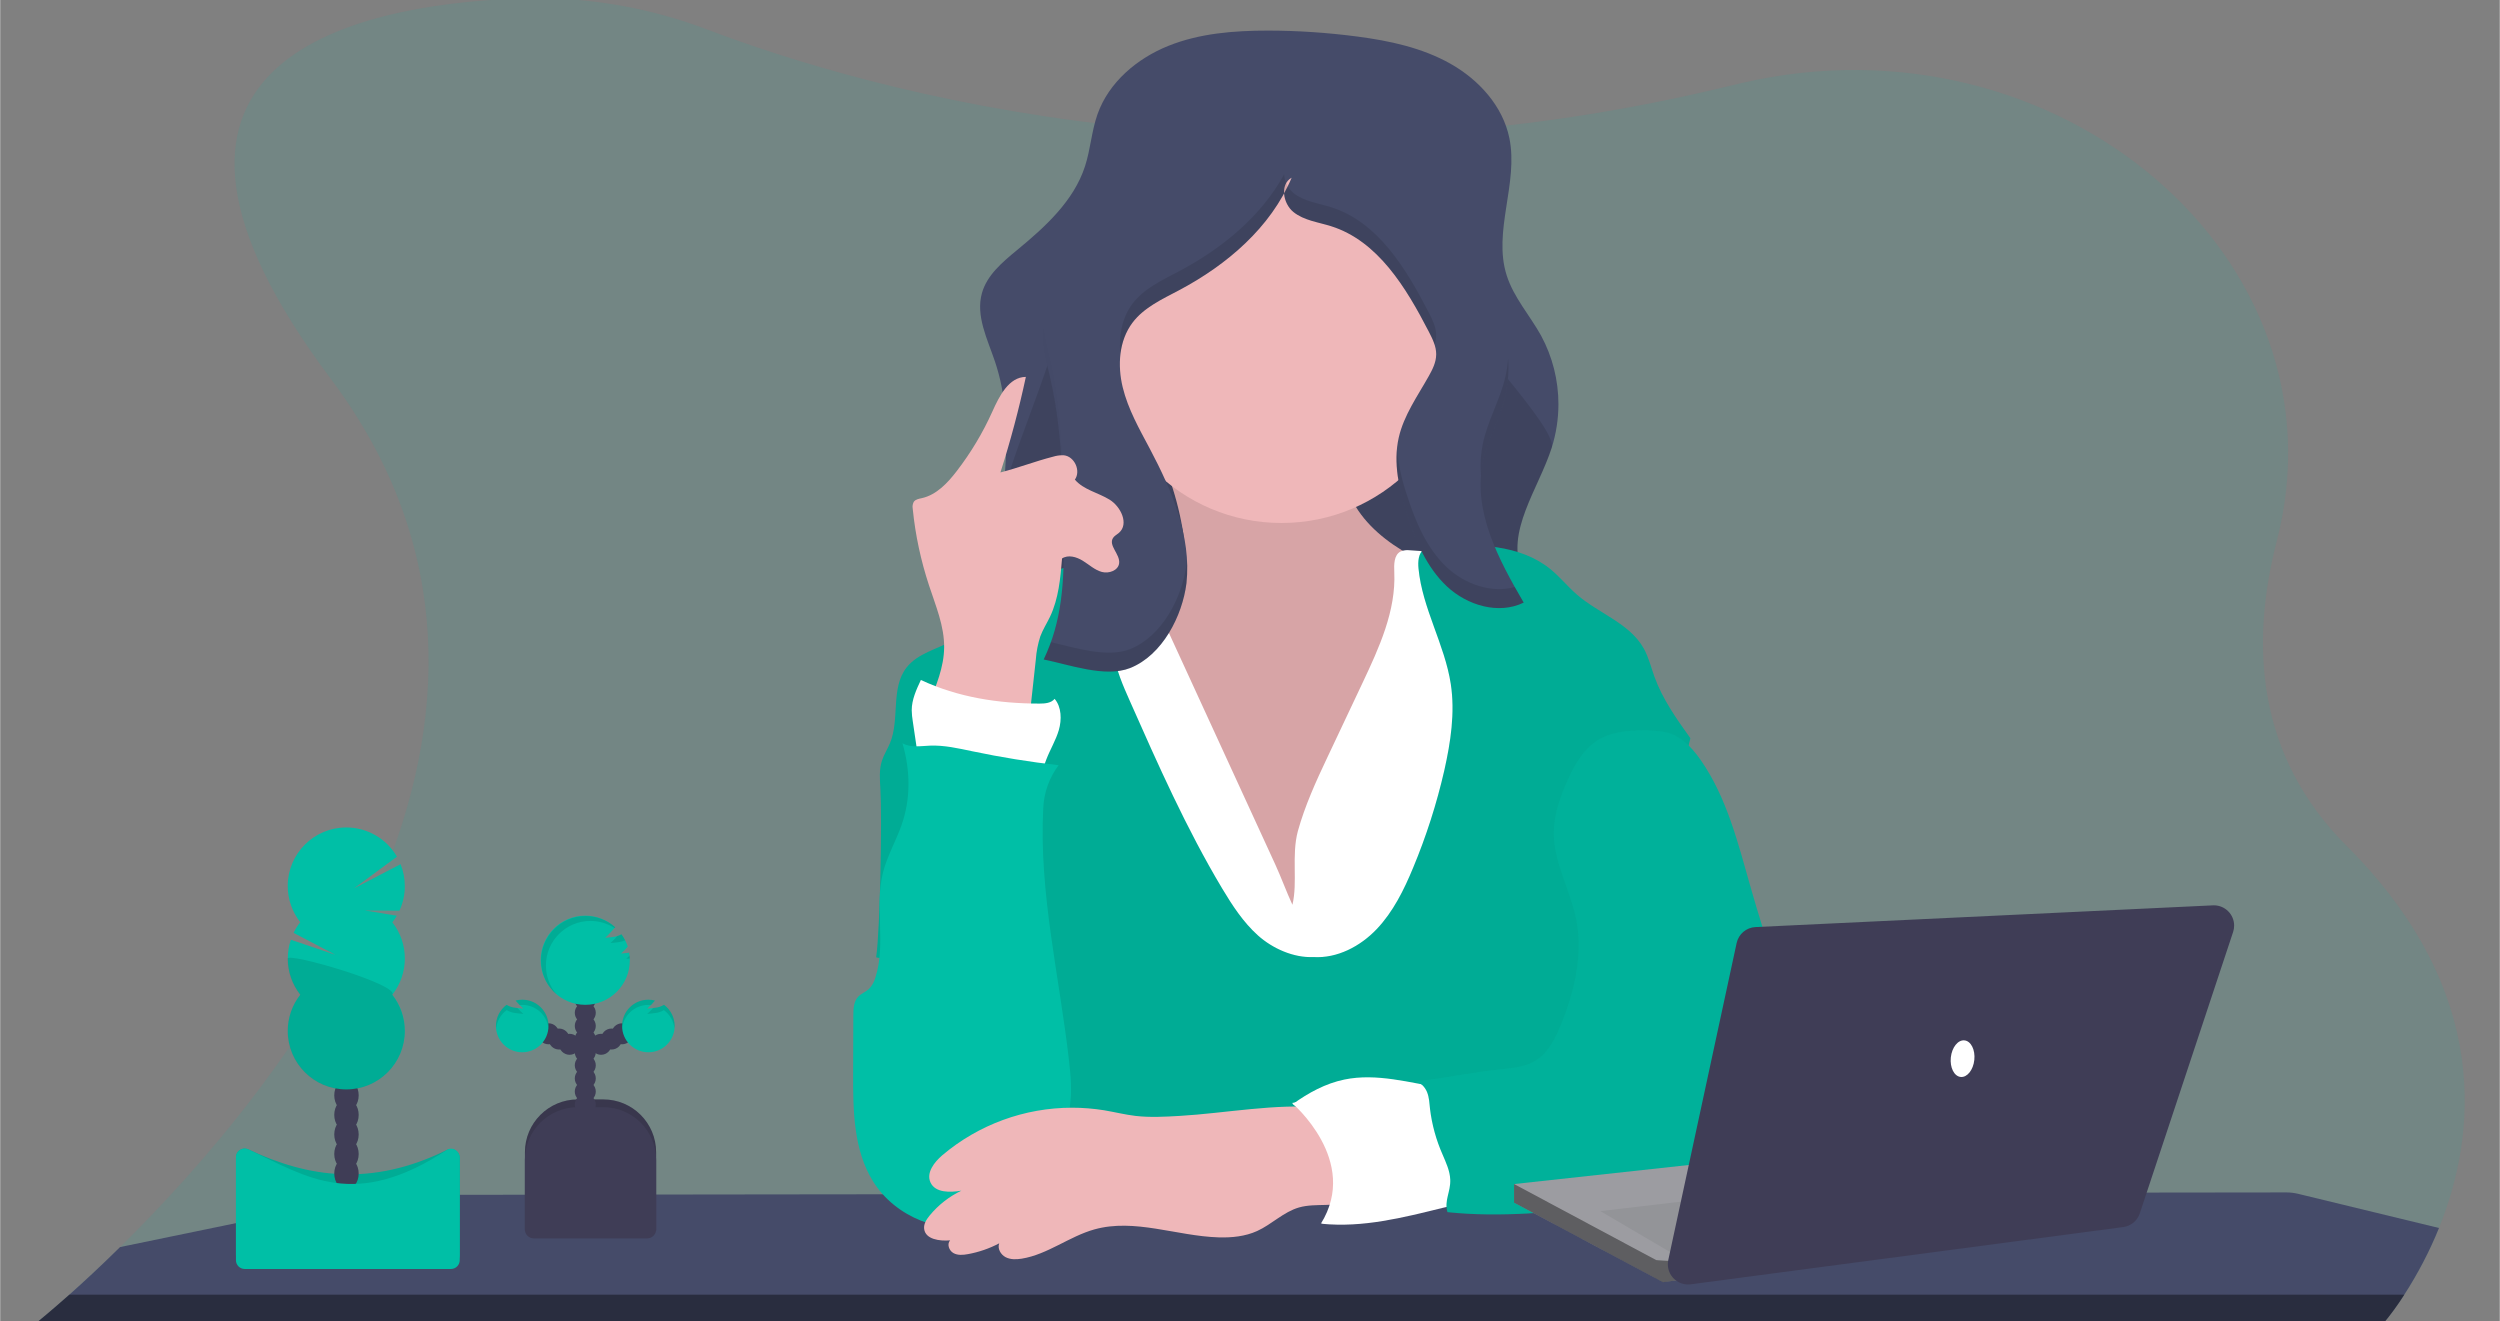 <?xml version="1.0" encoding="UTF-8"?>
<!DOCTYPE svg PUBLIC "-//W3C//DTD SVG 1.1//EN" "http://www.w3.org/Graphics/SVG/1.1/DTD/svg11.dtd">
<!-- Creator: CorelDRAW 2019 (64-Bit) -->
<svg xmlns="http://www.w3.org/2000/svg" xml:space="preserve" width="5.512in" height="2.913in" version="1.1" style="shape-rendering:geometricPrecision; text-rendering:geometricPrecision; image-rendering:optimizeQuality; fill-rule:evenodd; clip-rule:evenodd"
viewBox="0 0 5511.81 2913.39"
 xmlns:xlink="http://www.w3.org/1999/xlink"
 data-name="Layer 1">
 <rect x="0" y="0" width="5511.81" height="2913.39" fill="#808080" stroke="none"/>
 <defs>
  <style type="text/css">
   <![CDATA[
    .fil2 {fill:none}
    .fil7 {fill:#00BFA6}
    .fil10 {fill:#3F3D56}
    .fil1 {fill:#454B69}
    .fil12 {fill:#939498}
    .fil11 {fill:#9C9CA1}
    .fil5 {fill:#EFB7B9}
    .fil6 {fill:white}
    .fil8 {fill:black;fill-opacity:0.012}
    .fil9 {fill:black;fill-opacity:0.078}
    .fil4 {fill:black;fill-opacity:0.102}
    .fil0 {fill:#00BFA6;fill-opacity:0.102}
    .fil3 {fill:black;fill-opacity:0.4}
   ]]>
  </style>
 </defs>
 <g id="Layer_x0020_1">
  <g id="_2917170965456">
   <path class="fil0" d="M5377.75 2707.83c-20.73,51.22 -46.47,100.55 -76.49,146.98 -13.99,22.17 -29.59,43.49 -46.28,63.73 -0.13,0.2 -0.31,0.39 -0.5,0.56l-5177.24 0 0.7 -0.56c4.66,-3.63 32,-25.76 74.54,-63.68 30.51,-27.16 68.81,-62.47 111.8,-104.96 351.67,-345.89 1027.2,-1164.63 464.59,-1914.65 -523.01,-697.24 40.11,-823.76 411.58,-838.53 13.56,-0.55 27.81,-0.81 41.55,-0.81 128.79,0 256.67,23.45 377.03,69.19 171.62,65.22 485.28,165.19 893.92,211.03 13.42,1.49 26.93,2.98 40.62,4.33 131.3,13.5 264.13,20.19 396.48,20.19 84.57,0 170.58,-2.87 254.67,-8.12l0.05 -0.18c6.38,-0.37 12.81,-0.84 19.29,-1.3 214.11,-14.59 428.11,-48.6 636.92,-98.68 13.56,-3.31 26.93,-6.43 40.25,-9.55 697.06,-161.28 1339.65,388.38 1178.98,1009.55 -59.39,229.76 -44.3,474.65 153.73,672.78 324.22,323.54 284.96,642.04 203.8,842.69z"/>
   <path class="fil1" d="M5377.75 2707.83c-20.73,51.22 -46.47,100.55 -76.49,146.98 -13.99,22.17 -29.59,43.49 -46.28,63.73l-5177.04 0c4.66,-3.63 32,-25.76 74.54,-63.68 30.51,-27.16 68.81,-62.47 111.8,-104.96l545.65 -112.74c7.04,-1.45 14.24,-2.19 21.43,-2.19l581.71 -0.84 0.61 0 288.13 -0.37 0.65 0 243.18 -0.28 159.18 0 -0 0 163.05 0 668.12 -0.93 1.07 0 51.76 0 90.94 0 113.53 0 30.19 0 114.74 -1.3 37.92 0 333.74 -0.47 106.59 0 0 0 51.24 0 0 0 385.49 -0.51 114.78 0 365.13 -0.51 308.21 -0.37c8.58,-0 17.15,1.02 25.48,3.03l310.96 75.42z"/>
   <path class="fil2" d="M152.48 2854.85l5148.82 0c-14.04,22.12 -29.64,43.44 -46.32,63.68l-5177.04 0c4.57,-3.87 31.91,-25.99 74.54,-63.68z"/>
   <path class="fil3" d="M152.48 2854.85l5148.82 0c-14.04,22.12 -29.64,43.44 -46.32,63.68l-5177.04 0c4.57,-3.87 31.91,-25.99 74.54,-63.68z"/>
   <path class="fil1" d="M3492.96 1406.06l-10.34 2 -467.53 89.81c-135.8,26.09 -273.55,52.31 -411.48,42.3 -99.93,-7.27 -193.28,-36.9 -289.3,-62.89 -54.27,-14.72 -111.8,-20.59 -130.2,-81.34 -25.39,-83.85 15.93,-208 25.67,-292.97 9.32,-83.39 14.81,-168.87 -1.77,-251.28 -3.63,-18.48 -8.59,-36.8 -14.54,-54.7 -16.63,-49.33 -42.77,-100.62 -28.65,-150.7 11.13,-39.74 45.09,-68.11 76.86,-94.38 62.24,-51.24 125.78,-108.69 150.47,-185.5 12.11,-37.27 14.39,-77.38 27.44,-114.37 24.74,-70.34 86.88,-122.94 156.02,-150.8 69.13,-27.86 145.16,-33.78 219.74,-33.78 65.72,0 131.88,4.55 196.96,13.09 71.18,9.32 143.02,24.65 205.58,59.96 62.57,35.31 115.3,93.17 129.88,163.7 20.63,99.74 -36.67,205.95 -5.92,302.8 15.46,48.96 51.24,88.51 76.07,133.33 24.97,46.31 38.11,98.26 38.11,150.91 0,32.57 -5.04,64.98 -14.85,96 -29.72,92.1 -102.48,185.27 -65.22,274.57 23.71,56.79 84.27,87.11 126.48,132.11 3.76,4.04 7.26,8.07 10.52,12.11z"/>
   <path class="fil4" d="M3482.62 1394.32l0 13.74 -467.53 89.82c-135.8,26.09 -273.55,52.31 -411.48,42.3 -99.93,-7.27 -193.28,-36.9 -289.3,-62.89 -54.27,-14.72 -111.8,-20.59 -130.2,-81.34 -25.39,-83.85 15.93,-208 25.67,-292.97 9.32,-83.39 152.75,-387.82 136.17,-470.23l857.17 37.27c5.78,45.51 232.32,273.96 218.2,317.62 -29.72,92.1 -102.49,185.27 -65.22,274.57 23.76,56.79 84.32,87.11 126.52,132.11z"/>
   <path class="fil5" d="M2606.82 1163.81c5.08,28.84 7.78,60.56 -6.94,85.72 -19.61,33.73 -62.38,44.49 -100.63,52.13l-132.76 26.55c-9.04,1.82 -18.63,3.87 -25.39,10.06 -7.97,7.13 -10.67,18.4 -11.83,29.02 -5.36,48.07 11.65,95.45 27.16,141.25 31.35,92.75 57.67,187.46 97.31,276.95 39.64,89.49 94.06,174.93 171.71,234.74 77.66,59.81 180.43,91.68 275.5,68.3 82.83,-20.36 150.75,-78.82 209.31,-140.83 48.31,-51.24 93.5,-107.15 116.93,-173.62 16.17,-45.65 21.43,-94.29 26.51,-142.46 7.85,-73.85 15.71,-147.7 23.57,-221.56 3.68,-34.66 6.1,-73.65 -16.4,-100.25 -9.87,-11.69 -23.29,-19.47 -36.99,-26.7 -50.96,-27.06 -104.63,-49.43 -152.06,-82.04 -47.43,-32.61 -89.49,-77.52 -103.89,-133.23 -8.62,-33.45 -7.08,-69.88 -21.76,-101.04 -16.39,-34.94 -51.24,-58.61 -88.51,-68.99 -37.27,-10.39 -76.59,-8.99 -114.97,-4.66 -38.39,4.33 -186.34,15.42 -202.23,58.7 -8.52,23.29 26.83,73.28 35.22,96.2 13.79,37.54 24.2,76.4 31.09,115.76l0.03 0z"/>
   <path class="fil4" d="M2606.82 1163.81c5.08,28.84 7.78,60.56 -6.94,85.72 -19.61,33.73 -62.38,44.49 -100.63,52.13l-132.76 26.55c-9.04,1.82 -18.63,3.87 -25.39,10.06 -7.97,7.13 -10.67,18.4 -11.83,29.02 -5.36,48.07 11.65,95.45 27.16,141.25 31.35,92.75 57.67,187.46 97.31,276.95 39.64,89.49 94.06,174.93 171.71,234.74 77.66,59.81 180.43,91.68 275.5,68.3 82.83,-20.36 150.75,-78.82 209.31,-140.83 48.31,-51.24 93.5,-107.15 116.93,-173.62 16.17,-45.65 21.43,-94.29 26.51,-142.46 7.85,-73.85 15.71,-147.7 23.57,-221.56 3.68,-34.66 6.1,-73.65 -16.4,-100.25 -9.87,-11.69 -23.29,-19.47 -36.99,-26.7 -50.96,-27.06 -104.63,-49.43 -152.06,-82.04 -47.43,-32.61 -89.49,-77.52 -103.89,-133.23 -8.62,-33.45 -7.08,-69.88 -21.76,-101.04 -16.39,-34.94 -51.24,-58.61 -88.51,-68.99 -37.27,-10.39 -76.59,-8.99 -114.97,-4.66 -38.39,4.33 -186.34,15.42 -202.23,58.7 -8.52,23.29 26.83,73.28 35.22,96.2 13.79,37.54 24.2,76.4 31.09,115.76l0.03 0z"/>
   <path class="fil6" d="M2926.35 1670.38l77.84 -164.82c36.48,-77.24 73.74,-158.39 69.88,-243.69 -0.74,-16.96 -0.93,-38.15 13.98,-45.84 4.79,-1.96 9.93,-2.97 15.11,-2.97 1.78,0 3.58,0.12 5.34,0.36 81.78,4.17 162.89,20.64 239.95,48.51 14.95,5.41 30.28,11.65 40.76,23.57 10.48,11.93 14.72,27.95 18.31,43.32 12.11,51.83 21.22,104.8 26.63,157.77 13.98,131.46 7.04,264.09 0,395.97l-20.69 402.63c0.08,0.29 0.09,0.55 0.09,0.8 0,5.46 -1.16,10.86 -3.41,15.83 -5.13,9.32 -16.68,12.44 -27.07,14.21 -40.02,6.85 -80.92,5.45 -121.45,3.92 -285.1,-10.81 -571.69,-27.39 -854.93,7.17 1.27,-41.89 0.6,-83.82 -2.01,-125.78 -11.22,-181.17 -58.18,-357.91 -104.3,-533.44 -26.88,-102.49 -52.92,-214.29 -9.64,-310.86 6.36,-15.23 15.54,-29.2 26.98,-41.08 18.4,-18.03 43.51,-27.53 68.39,-34.33 37.19,-10.11 75.66,-15.27 114.24,-15.27 5.84,0 11.74,0.16 17.54,0.37l293.72 639.47c13.42,29.26 24.46,60.05 37.83,88.93 12.02,-49.89 -2.42,-108.36 12.02,-162.44 15.57,-56.15 40.07,-109.86 64.9,-162.32z"/>
   <path class="fil7" d="M2895.65 2110.38c52.55,3.31 103.61,-23.62 139.76,-61.68 36.15,-38.06 60,-86.32 80.17,-135.1 28.98,-69.47 52.08,-141.53 68.83,-214.89 13.98,-62.43 23.9,-127.04 14.26,-190.3 -13.32,-87.35 -62.75,-166.73 -71.18,-254.68 -1.44,-15.37 -0.52,-33.35 11.83,-42.63 7.64,-5.73 17.7,-6.52 27.2,-7.08 87.86,-5.22 184.39,-4.24 252.44,51.52 20.73,16.96 37.55,38.15 57.81,55.62 48.26,41.93 116.46,63.26 147.44,118.93 10.81,19.38 15.98,41.32 23.53,62.19 17.8,49.38 48.59,92.8 79.19,135.52 -29.67,125.22 -63.78,250.54 -93.45,375.76 -17.38,73.46 -34.89,147.21 -62.19,217.55 -17.89,46.12 -40.39,93.17 -34.89,142.55 2.19,19.43 8.66,38.01 14.3,56.74 18.28,60.92 27.68,124.3 27.68,187.84 0,4.94 -0.08,10.19 -0.16,15.05l-1329.26 3.26c63.68,-91.31 82.36,-203.3 75.89,-314.4 -3.12,-53.25 -15.14,-106.82 -41.93,-152.89 -42.2,-72.2 -116.46,-119.26 -189.65,-159.56 -51.24,-27.95 -106.26,129.32 -161.65,111.29 8.94,-63.26 13.04,-307.46 9.31,-371.14 -1.21,-20.87 -3.07,-42.3 3.35,-62.24 4.38,-13.65 12.44,-25.85 17.89,-39.13 21.85,-53.15 1.02,-121.12 36.34,-166.35 24.41,-31.44 67.22,-40.39 102.02,-59.77 35.73,-19.94 63.36,-51.24 94.48,-77.98 60.96,-51.85 135.7,-85.24 215,-96.06 23.15,36.49 37.26,78.13 41.07,121.15 2.37,27.06 0.65,54.5 4.43,81.43 5.17,36.48 20.26,70.72 35.22,104.44 62.28,140.64 124.8,281.7 203.72,413.77 22.31,37.27 46.58,74.54 78.91,103.56 32.33,29.02 78.87,49.76 122.28,47.71z"/>
   <path class="fil4" d="M2895.65 2110.38c52.55,3.31 103.61,-23.62 139.76,-61.68 36.15,-38.06 60,-86.32 80.17,-135.1 28.98,-69.47 52.08,-141.53 68.83,-214.89 13.98,-62.43 23.9,-127.04 14.26,-190.3 -13.32,-87.35 -62.75,-166.73 -71.18,-254.68 -1.44,-15.37 -0.52,-33.35 11.83,-42.63 7.64,-5.73 17.7,-6.52 27.2,-7.08 87.86,-5.22 184.39,-4.24 252.44,51.52 20.73,16.96 37.55,38.15 57.81,55.62 48.26,41.93 116.46,63.26 147.44,118.93 10.81,19.38 15.98,41.32 23.53,62.19 17.8,49.38 48.59,92.8 79.19,135.52 -29.67,125.22 -63.78,250.54 -93.45,375.76 -17.38,73.46 -34.89,147.21 -62.19,217.55 -17.89,46.12 -40.39,93.17 -34.89,142.55 2.19,19.43 8.66,38.01 14.3,56.74 18.28,60.92 27.68,124.3 27.68,187.84 0,4.94 -0.08,10.19 -0.16,15.05l-1329.26 3.26c63.68,-91.31 82.36,-203.3 75.89,-314.4 -3.12,-53.25 -15.14,-106.82 -41.93,-152.89 -42.2,-72.2 -116.46,-119.26 -189.65,-159.56 -51.24,-27.95 -106.26,129.32 -161.65,111.29 8.94,-63.26 13.04,-307.46 9.31,-371.14 -1.21,-20.87 -3.07,-42.3 3.35,-62.24 4.38,-13.65 12.44,-25.85 17.89,-39.13 21.85,-53.15 1.02,-121.12 36.34,-166.35 24.41,-31.44 67.22,-40.39 102.02,-59.77 35.73,-19.94 63.36,-51.24 94.48,-77.98 60.96,-51.85 135.7,-85.24 215,-96.06 23.15,36.49 37.26,78.13 41.07,121.15 2.37,27.06 0.65,54.5 4.43,81.43 5.17,36.48 20.26,70.72 35.22,104.44 62.28,140.64 124.8,281.7 203.72,413.77 22.31,37.27 46.58,74.54 78.91,103.56 32.33,29.02 78.87,49.76 122.28,47.71z"/>
   <circle class="fil5" cx="2825.35" cy="753.91" r="399.33"/>
   <path class="fil1" d="M2615.81 1286.06c10.95,-103.33 -32,-204.41 -80.64,-296.24 -23.3,-43.88 -48.26,-87.63 -59.96,-135.84 -11.69,-48.22 -8.34,-102.81 21.57,-142.46 25.44,-33.73 65.78,-51.94 103.09,-71.74 105.33,-55.9 201.62,-138.08 247.93,-247.97 -26.18,14.26 -19.38,56.79 3.73,75.56 23.11,18.78 54.59,22.41 83.02,31.35 103.6,32.61 165.75,135.93 215.59,232.46 8.15,15.75 16.44,32.38 16.35,50.13 -0.09,17.75 -8.2,33.5 -16.68,48.59 -24.59,43.79 -54.69,85.85 -65.87,134.81 -12.81,55.9 0.7,114.69 18.26,169.52 18.63,58.33 43.37,117.11 88.09,158.95 44.72,41.83 114.09,62.61 169.11,35.59 -54.93,-94.43 -111.81,-199.94 -90.38,-307 10.34,-51.24 38.15,-97.83 49.99,-148.79 22.55,-97.22 -15,-197.24 -51.85,-290.04l-110.13 -276.95c-16.82,-42.35 -35.96,-87.54 -74.54,-111.53 -26.09,-16.16 -57.67,-20.35 -88.23,-23.29 -98.39,-8.76 -200.32,-5.87 -291.91,30.75 -166.87,66.67 -271.5,231.02 -354.51,390.43 -24.88,47.75 -49.43,98.48 -48.4,152.33 0.56,29.54 8.81,58.28 15.52,87.07 27.3,117.21 28.79,238.66 30.19,358.98 1.07,92.33 -3.73,179.35 -44.11,263.44 55.34,10.99 135.61,40.67 190.39,18.96 71.41,-28.23 115.39,-115.2 124.38,-187.08z"/>
   <g>
    <path class="fil8" d="M2344.92 1188.78c0.19,-13.13 0.19,-26.4 0,-39.78 -1.4,-120.33 -2.89,-241.78 -30.19,-358.99 -6.06,-22.76 -10.94,-46.06 -14.27,-69.35 -0.82,7.14 -1.26,14.35 -1.26,21.52 0,0.89 0.02,1.84 0.02,2.7 0.56,29.54 8.8,58.28 15.51,87.07 27.15,116.51 28.83,237.21 30.18,356.84z"/>
    <path class="fil4" d="M3319.01 872.98c4.55,-20.26 6.85,-41.01 6.85,-61.79 0,-7.06 -0.27,-14.21 -0.79,-21.23 -0.89,13.81 -2.98,27.65 -6.07,41.1 -11.83,51.24 -39.65,97.41 -49.99,148.79 -3.06,15.69 -4.63,31.66 -4.63,47.64 0,7.06 0.3,14.2 0.91,21.22 0.71,-9.02 2,-18.09 3.72,-26.94 10.35,-51.37 38.17,-97.72 50,-148.78z"/>
    <path class="fil4" d="M3162.86 759.93c2.27,-6.61 3.51,-13.56 3.64,-20.55 0,-17.75 -8.2,-34.38 -16.35,-50.12 -49.84,-96.53 -111.8,-199.76 -215.59,-232.46 -28.42,-8.94 -59.86,-12.58 -83.02,-31.35 -12.03,-10.36 -19.39,-25.15 -20.4,-41 -50.5,92.7 -137.24,163.61 -231.25,213.41 -37.27,19.8 -77.66,38.01 -103.09,71.74 -23.9,31.68 -30.84,72.91 -26.69,112.78 2.33,-25.57 11.59,-50.09 26.7,-70.85 25.44,-33.73 65.78,-51.94 103.09,-71.74 94.01,-49.8 180.75,-120.7 231.25,-213.41 1,15.84 8.36,30.64 20.39,41 23.29,18.63 54.59,22.41 83.02,31.35 103.6,32.61 165.75,135.93 215.59,232.46 5.04,9.2 9.31,18.83 12.72,28.74l-0 0.01z"/>
    <path class="fil4" d="M3190.3 1251.26c-44.72,-41.93 -69.37,-100.62 -88.09,-158.95 -11.18,-32.71 -18.76,-66.75 -22.36,-101.13 -4.33,47.85 7.55,96.8 22.36,143.07 18.63,58.32 43.37,117.11 88.09,158.95 44.72,41.83 114.09,62.61 169.11,35.59 -6.61,-11.32 -13.19,-22.83 -19.7,-34.43 -51.11,14.39 -109.81,-6.11 -149.4,-43.1z"/>
    <path class="fil4" d="M2615.81 1244.13c-8.99,71.88 -52.97,158.86 -124.57,187.28 -49.7,19.7 -120.47,-2.94 -174.46,-15.47 -4.64,13.03 -10.01,25.99 -15.92,38.45 55.34,11 135.61,40.67 190.39,18.96 71.6,-28.42 115.57,-115.39 124.57,-187.27 1.11,-11.02 1.7,-22.13 1.7,-33.19 0,-6.96 -0.24,-14.03 -0.67,-20.94 -0.29,4.04 -0.71,8.14 -1.04,12.19z"/>
   </g>
   <path class="fil6" d="M3180.28 2399.16c-71.97,-11.41 -145.02,-33.44 -216.39,-18.63 -41.37,8.57 -79.2,29.16 -113.57,54.04 18.91,15.14 41,28.65 53.02,49.7 7.46,14.56 13.07,30.01 16.68,45.96 7.54,27.95 15.14,56.46 16.3,85.53 1.17,29.07 -4.66,59.35 -21.99,82.78 90.75,8.94 178.7,-13.42 267.21,-35.27 10.11,-1.76 19.76,-5.66 28.27,-11.41 13.98,-10.99 18.08,-30.56 18.17,-48.4 0,-31.86 -8.94,-62.93 -18.03,-93.5 -10.81,-36.66 -18.82,-74.39 -29.68,-110.82z"/>
   <path class="fil7" d="M3666.26 1613.41c35.73,4.66 63.44,33.5 83.85,63.12 57.25,82.46 81.94,182.43 109.43,279 34.16,120.09 74.33,238.3 120.52,354.6 9.88,26.75 22.06,53 36.13,77.83 11.51,19.24 25.48,37.73 30.56,59.58 12.3,52.83 -31.26,102.49 -76.68,131.93 -24.19,16.27 -50.65,29.06 -78.47,37.8 -27.11,8.11 -55.39,11.18 -83.48,14.26l-258.59 27.95c-119.02,12.95 -239.12,25.9 -358.19,13.41 -7.5,-26.09 7.22,-44.53 6.15,-71.69 -0.75,-19.43 -9.32,-37.5 -16.96,-55.39 -14.05,-31.83 -23.43,-65.68 -27.62,-100.21 -1.35,-12.72 -1.82,-25.76 -6.66,-37.59 -4.85,-11.83 -15.24,-22.46 -27.95,-23.3 69.88,-6.94 122.94,-20.12 192.81,-27.11 25.95,-2.61 52.92,-5.55 75.05,-19.33 27.44,-17.09 42.81,-47.94 55.02,-77.84 30.23,-74.07 49.7,-155.69 33.82,-234.14 -13.04,-64.33 -49.43,-124.24 -49.24,-189.88 0,-39.09 13.32,-76.96 29.07,-112.74 16.68,-37.83 38.43,-76.49 75.05,-95.69 36.61,-19.19 95.06,-20.16 136.39,-14.57z"/>
   <path class="fil9" d="M3666.26 1613.41c35.73,4.66 63.44,33.5 83.85,63.12 57.25,82.46 81.94,182.43 109.43,279 34.16,120.09 74.33,238.3 120.52,354.6 9.88,26.75 22.06,53 36.13,77.83 11.51,19.24 25.48,37.73 30.56,59.58 12.3,52.83 -31.26,102.49 -76.68,131.93 -24.19,16.27 -50.65,29.06 -78.47,37.8 -27.11,8.11 -55.39,11.18 -83.48,14.26l-258.59 27.95c-119.02,12.95 -239.12,25.9 -358.19,13.41 -7.5,-26.09 7.22,-44.53 6.15,-71.69 -0.75,-19.43 -9.32,-37.5 -16.96,-55.39 -14.05,-31.83 -23.43,-65.68 -27.62,-100.21 -1.35,-12.72 -1.82,-25.76 -6.66,-37.59 -4.85,-11.83 -15.24,-22.46 -27.95,-23.3 69.88,-6.94 122.94,-20.12 192.81,-27.11 25.95,-2.61 52.92,-5.55 75.05,-19.33 27.44,-17.09 42.81,-47.94 55.02,-77.84 30.23,-74.07 49.7,-155.69 33.82,-234.14 -13.04,-64.33 -49.43,-124.24 -49.24,-189.88 0,-39.09 13.32,-76.96 29.07,-112.74 16.68,-37.83 38.43,-76.49 75.05,-95.69 36.61,-19.19 95.06,-20.16 136.39,-14.57z"/>
   <path class="fil5" d="M2046.91 1552.89c16.91,-40.16 34.1,-81.62 34.57,-125.17 0.51,-47.1 -18.63,-91.82 -33.26,-136.54 -18.02,-54.56 -30.26,-111.34 -35.95,-168.59 -0.32,-1.63 -0.5,-3.3 -0.5,-4.97 0,-3.91 0.99,-7.77 2.87,-11.19 3.87,-5.45 11.32,-6.57 17.89,-8.01 32.24,-7.36 56.6,-33.4 76.73,-59.63 31.09,-40.35 57.59,-84.65 78.5,-131.18 15.42,-34.33 36.29,-76.21 73.93,-76.54 -15.2,71 -33.96,141.65 -56.12,210.73 39.36,-10.06 76.77,-24.69 116.13,-34.76 6.65,-2.07 13.74,-3.16 20.83,-3.16 0.97,0 1.94,0.02 2.91,0.06 23.57,2.47 38.01,34.38 24.31,53.71 19.24,22.55 51.24,28.6 76.4,44.07 25.16,15.46 43.23,53.76 20.87,73.19 -4.38,3.77 -9.93,6.43 -13.09,11.27 -10.81,16.68 15.65,35.82 13.46,55.58 -1.77,16.17 -22.5,23.71 -38.2,19.43 -15.7,-4.29 -27.95,-16.03 -41.93,-24.64 -13.98,-8.62 -32.24,-13.98 -45.8,-5.04 -3.63,43.84 -7.55,88.51 -26.51,128.44 -6.94,14.58 -15.84,28.23 -21.43,43.37 -5.3,16.49 -8.67,33.63 -9.87,50.93l-16.91 154.6c-80.69,16.17 -153.03,-8.01 -219.83,-55.95z"/>
   <path class="fil6" d="M2027.21 1691.48l-14.86 -100.57c-1.41,-8.17 -2.2,-16.5 -2.37,-24.78 0,-23.29 10.25,-45.52 20.17,-66.71 82.22,38.39 171.11,52.04 261.81,52.08 11.97,0 25.62,-1.12 33.07,-10.48 15.42,17.75 15.89,46.31 9.32,68.85 -6.57,22.55 -19.19,42.86 -27.58,64.85 -4.24,11.13 -7.69,23.29 -15.79,31.86 -12.58,13.56 -32.98,15.89 -51.52,15.79 -19.53,-0.12 -38.99,-2.01 -58.14,-5.55 -49.67,-9.22 -104.46,-34.24 -154.11,-25.34z"/>
   <path class="fil7" d="M2333.88 1687.39c-63.82,-7.27 -127.22,-17.52 -190.21,-30.75 -30.89,-6.47 -62.05,-13.69 -93.54,-12.44 -20.5,0.84 -42.53,4.94 -60.56,-5.22 17.56,59.77 18.63,122.75 -2.37,181.41 -12.44,34.94 -31.4,67.5 -40.53,103.46 -19.01,75.23 7.08,157.27 -16.68,231.15 -2.5,9.65 -7.46,18.52 -14.35,25.72 -7.27,6.66 -17.19,10.11 -23.9,17.33 -9.87,10.62 -10.48,26.6 -10.53,41.09l-0.42 128.34c-0.28,81.71 0.8,168.36 43.93,237.59 49.2,79.19 152.76,120.24 242.9,96.15 23.96,-6.1 46.44,-17.15 65.98,-32.29 31.31,-24.88 51.24,-60.84 70.76,-95.87 23.29,-41.93 46.58,-84.78 54.08,-131.97 5.31,-33.4 2.33,-67.5 -1.49,-101.09 -21.06,-186.34 -66.76,-371.1 -56.93,-558.14 1.47,-34.17 13.3,-67.15 33.87,-94.47l-0.01 0z"/>
   <path class="fil5" d="M2600.62 2460.7c-32.38,1.86 -64.98,3.72 -97.22,0 -23.29,-2.8 -46.03,-8.53 -69.13,-12.44 -23.31,-3.72 -47,-5.67 -70.64,-5.67 -104.72,0 -206.2,37.16 -286.15,104.78 -17.89,15.28 -35.96,38.71 -26.09,60.09 10.62,23.02 43.09,22.36 68.11,18.08 -26.98,12.89 -50.88,31.59 -69.87,54.66 -6.99,8.52 -13.6,18.63 -12.25,29.67 2.84,23.06 34.15,27.25 57.3,25.25 -7.54,8.11 -2.47,22.46 7.13,27.95 9.59,5.5 21.52,4.38 32.38,2.37 23.94,-4.36 47.21,-12.41 68.74,-23.78 -4.38,11.41 3.22,24.78 13.98,30.47 10.76,5.69 23.85,5.26 35.92,3.31 56.93,-9.31 104.44,-48.91 159.97,-64.47 88.8,-24.83 181.69,14.77 273.97,17.56 28.88,0.89 58.51,-2.05 84.83,-13.98 32.28,-14.67 58.33,-42.2 92.43,-51.99 37.87,-10.81 81.34,1.63 116,-17.05 25.2,-13.56 2.47,-118.05 -3.96,-138.17 -11.78,-36.8 -23.62,-61.21 -62.89,-64.94 -99.37,-9.75 -212.43,12.52 -312.54,18.3z"/>
   <path class="fil6" d="M2848.5 2432.19c0,0 150.42,127.32 63.63,266.23l167.7 -57.91 0 -121.54c0,-5.78 -63.68,-92.56 -63.68,-92.56l-75.24 -11.6 -92.42 17.38z"/>
   <path class="fil10" d="M1273.5 2424.31l56.42 0c64.31,0 116.46,52.15 116.46,116.46l0 172.87 -289.34 0 0 -172.88c0,-64.31 52.15,-116.46 116.46,-116.46l-0 0z"/>
   <path class="fil4" d="M1273.5 2424.31l56.42 0c64.31,0 116.46,52.15 116.46,116.46l0 172.87 -289.34 0 0 -172.88c0,-64.31 52.15,-116.46 116.46,-116.46l-0 0z"/>
   <circle class="fil10" cx="1290.14" cy="2464.8" r="23.15"/>
   <circle class="fil10" cx="1290.14" cy="2435.87" r="23.15"/>
   <circle class="fil10" cx="1290.14" cy="2406.94" r="23.15"/>
   <circle class="fil10" cx="1290.14" cy="2378.01" r="23.15"/>
   <circle class="fil10" cx="1290.14" cy="2349.08" r="23.15"/>
   <circle class="fil10" cx="1290.14" cy="2320.15" r="23.15"/>
   <circle class="fil10" cx="1290.14" cy="2291.18" r="23.15"/>
   <circle class="fil10" cx="1324.89" cy="2302.78" r="23.15"/>
   <circle class="fil10" cx="1348.04" cy="2291.18" r="23.15"/>
   <circle class="fil10" cx="1371.2" cy="2279.62" r="23.15"/>
   <circle class="fil10" cx="1290.14" cy="2262.25" r="23.15"/>
   <circle class="fil10" cx="1290.14" cy="2233.32" r="23.15"/>
   <circle class="fil10" cx="1290.14" cy="2204.39" r="23.15"/>
   <circle class="fil10" cx="1290.14" cy="2175.46" r="23.15"/>
   <path class="fil7" d="M1386.29 2100.78c-5.78,0.84 -11.55,1.44 -17.33,1.81 5.36,-4.66 10.38,-9.81 14.91,-15.28 -3.2,-9.71 -7.93,-18.91 -13.97,-27.16 -5.74,3.22 -12.09,5.23 -18.64,5.87 -5.73,0.84 -11.5,1.44 -17.28,1.86 7.59,-6.19 14.68,-15.51 22.13,-23.29 -18.07,-16.38 -41.62,-25.46 -66.01,-25.46 -54.28,0 -98.3,44.02 -98.3,98.3 0,54.28 44.02,98.3 98.3,98.3 54.28,0 98.29,-44.02 98.29,-98.3 0,-0.04 0,-0.07 0,-0.11 0,-0.01 0,-0.04 0,-0.04 0,-5.65 -0.51,-11.31 -1.49,-16.88l-0.61 0.37z"/>
   <path class="fil7" d="M1463.48 2215.8c-5.9,3.63 -12.57,5.85 -19.47,6.47 -5.73,0.84 -11.51,1.49 -17.28,1.86 6.13,-5.47 11.88,-11.48 17.14,-17.79 -4.76,-1.24 -9.68,-1.87 -14.61,-1.87 -32,0 -57.95,25.95 -57.95,57.95 0,32 25.95,57.95 57.95,57.95 32,0 57.95,-25.95 57.95,-57.95 0,-18.47 -8.81,-35.85 -23.72,-46.76l-0 0.14z"/>
   <circle class="fil10" cx="1255.43" cy="2302.78" r="23.15"/>
   <circle class="fil10" cx="1232.28" cy="2291.18" r="23.15"/>
   <circle class="fil10" cx="1209.13" cy="2279.62" r="23.15"/>
   <path class="fil7" d="M1116.84 2215.8c5.91,3.63 12.58,5.85 19.48,6.47 5.73,0.84 11.5,1.49 17.28,1.86 -6.15,-5.47 -11.91,-11.47 -17.15,-17.8 4.76,-1.23 9.69,-1.87 14.62,-1.87 32,0 57.95,25.95 57.95,57.95 0,32 -25.95,57.95 -57.95,57.95 -32,0 -57.95,-25.95 -57.95,-57.95 0,-18.47 8.81,-35.85 23.71,-46.76l0 0.14z"/>
   <path class="fil10" d="M1273.5 2441.46l56.42 0c64.31,-0 116.46,52.15 116.46,116.46l0 153.13c0,10.91 -8.85,19.75 -19.75,19.75l-249.98 0c-10.91,0 -19.75,-8.85 -19.75,-19.75l-0 -153.13c0,0 0,0 0,0 0,-64.31 52.15,-116.46 116.46,-116.46 0.04,0 0.1,0 0.15,0l-0.01 0z"/>
   <g>
    <path class="fil4" d="M1387.87 2107.12c-2.33,2.5 -4.83,4.87 -7.45,7.08 2.65,0 5.26,-0.42 7.92,-0.7 -0.1,-2.14 -0.24,-4.28 -0.47,-6.38z"/>
    <path class="fil4" d="M1345.67 2079.44c5.82,-0.37 11.56,-0.98 17.33,-1.81 5.18,-0.66 10.26,-2.04 15.05,-4.11 -2.34,-4.64 -5.07,-9.14 -8.1,-13.36 -2.9,1.76 -6.05,3.09 -9.32,3.96 -4.55,5.48 -9.59,10.65 -14.96,15.33l0 0z"/>
    <path class="fil4" d="M1203.35 2129.15c0,-0.06 0,-0.14 0,-0.2 0,-54.22 43.98,-98.2 98.2,-98.2 18.86,0 37.35,5.44 53.2,15.66l1.49 -1.58c-17.98,-16 -41.25,-24.86 -65.33,-24.86 -54.28,0 -98.3,44.02 -98.3,98.3 0,28.55 12.43,55.72 34.04,74.38 -15.03,-17.67 -23.3,-40.15 -23.3,-63.36 0,-0.04 0,-0.09 0,-0.13l-0 0z"/>
   </g>
   <g>
    <path class="fil4" d="M1426.72 2235.69c5.78,-0.37 11.56,-0.98 17.28,-1.82 6.9,-0.64 13.58,-2.88 19.48,-6.52 13.22,9.74 21.7,24.66 23.29,41 0.22,-1.95 0.33,-3.91 0.33,-5.87 0,-0.07 0,-0.16 0,-0.23 0,-0.09 0,-0.19 0,-0.28 0,-18.25 -8.64,-35.43 -23.29,-46.31 -5.9,3.63 -12.58,5.85 -19.48,6.47l-4.66 0.61c-3.96,4.64 -8.31,8.98 -12.94,12.95l-0.01 0.01z"/>
    <path class="fil4" d="M1429.06 2215.94c1.92,0.02 3.87,0.16 5.78,0.42 3.03,-3.22 6.01,-6.67 9.04,-10.02 -4.85,-1.3 -9.88,-1.95 -14.91,-1.95 -31.9,0 -57.76,25.87 -57.76,57.76 0,0.03 0,0.06 0,0.09 0,1.95 0,3.87 0.28,5.78 2.96,-29.56 27.85,-52.08 57.57,-52.08 0,0 0.01,0 0.01,0l0 0z"/>
   </g>
   <g>
    <path class="fil4" d="M1153.59 2235.69c-5.78,-0.37 -11.55,-0.98 -17.28,-1.82 -6.9,-0.64 -13.58,-2.88 -19.47,-6.52 -13.22,9.74 -21.7,24.66 -23.29,41 -0.22,-1.95 -0.33,-3.91 -0.33,-5.87 0,-0.07 0,-0.16 0,-0.23 0,-0.09 0,-0.19 0,-0.28 0,-18.25 8.64,-35.43 23.29,-46.31 5.9,3.63 12.58,5.85 19.48,6.47l4.66 0.61c3.94,4.67 8.29,9.01 12.95,12.95l-0 0z"/>
    <path class="fil4" d="M1151.27 2215.94c-1.93,0.02 -3.89,0.17 -5.82,0.42 -2.98,-3.22 -5.96,-6.66 -8.99,-10.02 4.85,-1.3 9.88,-1.96 14.91,-1.96 31.9,0 57.77,25.87 57.77,57.76 0,0.03 0,0.06 0,0.09 0,1.95 0,3.87 -0.28,5.78 -2.97,-29.56 -27.85,-52.08 -57.57,-52.08 0,0 -0.01,0 -0.01,0l-0 0z"/>
   </g>
   <path class="fil7" d="M994.28 2786.8l-455.14 0c-10.67,-0 -19.33,-8.66 -19.33,-19.34l-0 -215.41c0,0 0,-0.01 0,-0.01 0,-10.67 8.66,-19.33 19.33,-19.33 2.87,0 5.7,0.64 8.29,1.87 130.76,62.05 271.64,83.34 437.9,0.98 2.67,-1.31 5.6,-2 8.57,-2 10.66,0 19.33,8.62 19.38,19.28l0 214.29c0,0.11 0,0.22 0,0.33 0,10.55 -8.46,19.16 -19.01,19.33l-0 0z"/>
   <path class="fil4" d="M994.28 2786.8l-455.14 0c-10.67,-0 -19.33,-8.66 -19.33,-19.34l-0 -215.41c0,0 0,-0.01 0,-0.01 0,-10.67 8.66,-19.33 19.33,-19.33 2.87,0 5.7,0.64 8.29,1.87 130.76,62.05 271.64,83.34 437.9,0.98 2.67,-1.31 5.6,-2 8.57,-2 10.66,0 19.33,8.62 19.38,19.28l0 214.29c0,0.11 0,0.22 0,0.33 0,10.55 -8.46,19.16 -19.01,19.33l-0 0z"/>
   <ellipse class="fil10" cx="763.54" cy="2587.78" rx="26.93" ry="35.27"/>
   <ellipse class="fil10" cx="763.54" cy="2544.69" rx="26.93" ry="35.27"/>
   <ellipse class="fil10" cx="763.54" cy="2501.55" rx="26.93" ry="35.27"/>
   <ellipse class="fil10" cx="763.54" cy="2458.46" rx="26.93" ry="35.27"/>
   <ellipse class="fil10" cx="763.54" cy="2415.32" rx="26.93" ry="35.27"/>
   <ellipse class="fil10" cx="763.54" cy="2372.19" rx="26.93" ry="35.27"/>
   <ellipse class="fil10" cx="763.54" cy="2329.1" rx="26.93" ry="35.27"/>
   <path class="fil7" d="M864.54 2034.03c3.63,-4.69 7.02,-9.65 10.02,-14.77l-70.81 -11.65 76.59 0.56c7.81,-16.94 11.88,-35.43 11.88,-54.1 0,-16.58 -3.2,-33.03 -9.41,-48.4l-102.72 53.29 94.75 -69.88c-23.06,-39.87 -65.67,-64.46 -111.75,-64.46 -71.28,0 -129.09,57.81 -129.09,129.09 0,28.93 9.74,57.05 27.61,79.79 -5.74,7.28 -10.69,15.18 -14.71,23.54l91.86 48.26 -97.83 -33.07c-4.47,13.29 -6.77,27.26 -6.77,41.3 0,28.94 9.74,57.08 27.59,79.83 -17.88,22.73 -27.62,50.86 -27.62,79.8 0,71.28 57.8,129.09 129.09,129.09 71.28,0 129.09,-57.8 129.09,-129.09 0,-28.94 -9.74,-57.07 -27.63,-79.81 17.88,-22.73 27.62,-50.86 27.62,-79.8 0,-28.93 -9.74,-57.07 -27.63,-79.81l-0.13 0.29z"/>
   <path class="fil4" d="M633.89 2113.83c0,0.04 0,0.14 0,0.19 0,28.87 9.76,56.96 27.63,79.62 -17.89,22.73 -27.63,50.87 -27.63,79.8 0,71.28 57.81,129.09 129.09,129.09 71.28,0 129.09,-57.8 129.09,-129.09 0,-28.93 -9.74,-57.07 -27.63,-79.81 17.28,-21.94 -230.55,-94.28 -230.55,-79.8z"/>
   <path class="fil7" d="M994.28 2798.21l-455.14 0c-10.67,-0 -19.33,-8.66 -19.33,-19.34l-0 -226.82c0,0 0,-0.01 0,-0.01 0,-10.67 8.66,-19.33 19.33,-19.33 2.87,0 5.7,0.64 8.29,1.87 130.76,62.05 234.46,134.4 437.9,0.98 12.07,-7.92 27.95,2.89 27.95,17.28l0 225.94c0,0.03 0,0.06 0,0.09 0,10.55 -8.46,19.15 -19,19.33l-0 0z"/>
   <polygon class="fil11" points="4371.6,2734.06 3700.13,2822.9 3666.54,2827.32 3338.25,2651.98 3338.25,2610.94 4364.15,2499.04 "/>
   <polygon class="fil12" points="3528.5,2670.61 4255.93,2584.85 4248.48,2719.15 3681.86,2760.7 "/>
   <path class="fil3" d="M3700.13 2778.78l0 44.07 -33.59 4.66 -328.33 -175.54 0 -41.04 313.38 167.7c0,0 41.09,3.87 48.54,0.14z"/>
   <path class="fil10" d="M3829.03 2079.31l-150.75 699.01c-0.67,3.11 -1.02,6.29 -1.02,9.47 0,24.64 19.99,44.63 44.63,44.63 1.96,0 3.93,-0.13 5.86,-0.39l953.74 -126.24c16.95,-2.24 31.14,-13.96 36.52,-30.19l205.76 -620.51c1.49,-4.52 2.26,-9.26 2.26,-14.02 0,-24.69 -20.02,-44.72 -44.72,-44.72 -0.69,0 -1.39,0.02 -2.07,0.05l-1008.66 47.89c-20.17,0.95 -37.2,15.31 -41.55,35.03l0 0z"/>
   <ellipse class="fil6" transform="matrix(0.047 -0.445 0.445 0.047 4327.19 2334.46)" rx="90.62" ry="58.23"/>
  </g>
 </g>
</svg>
